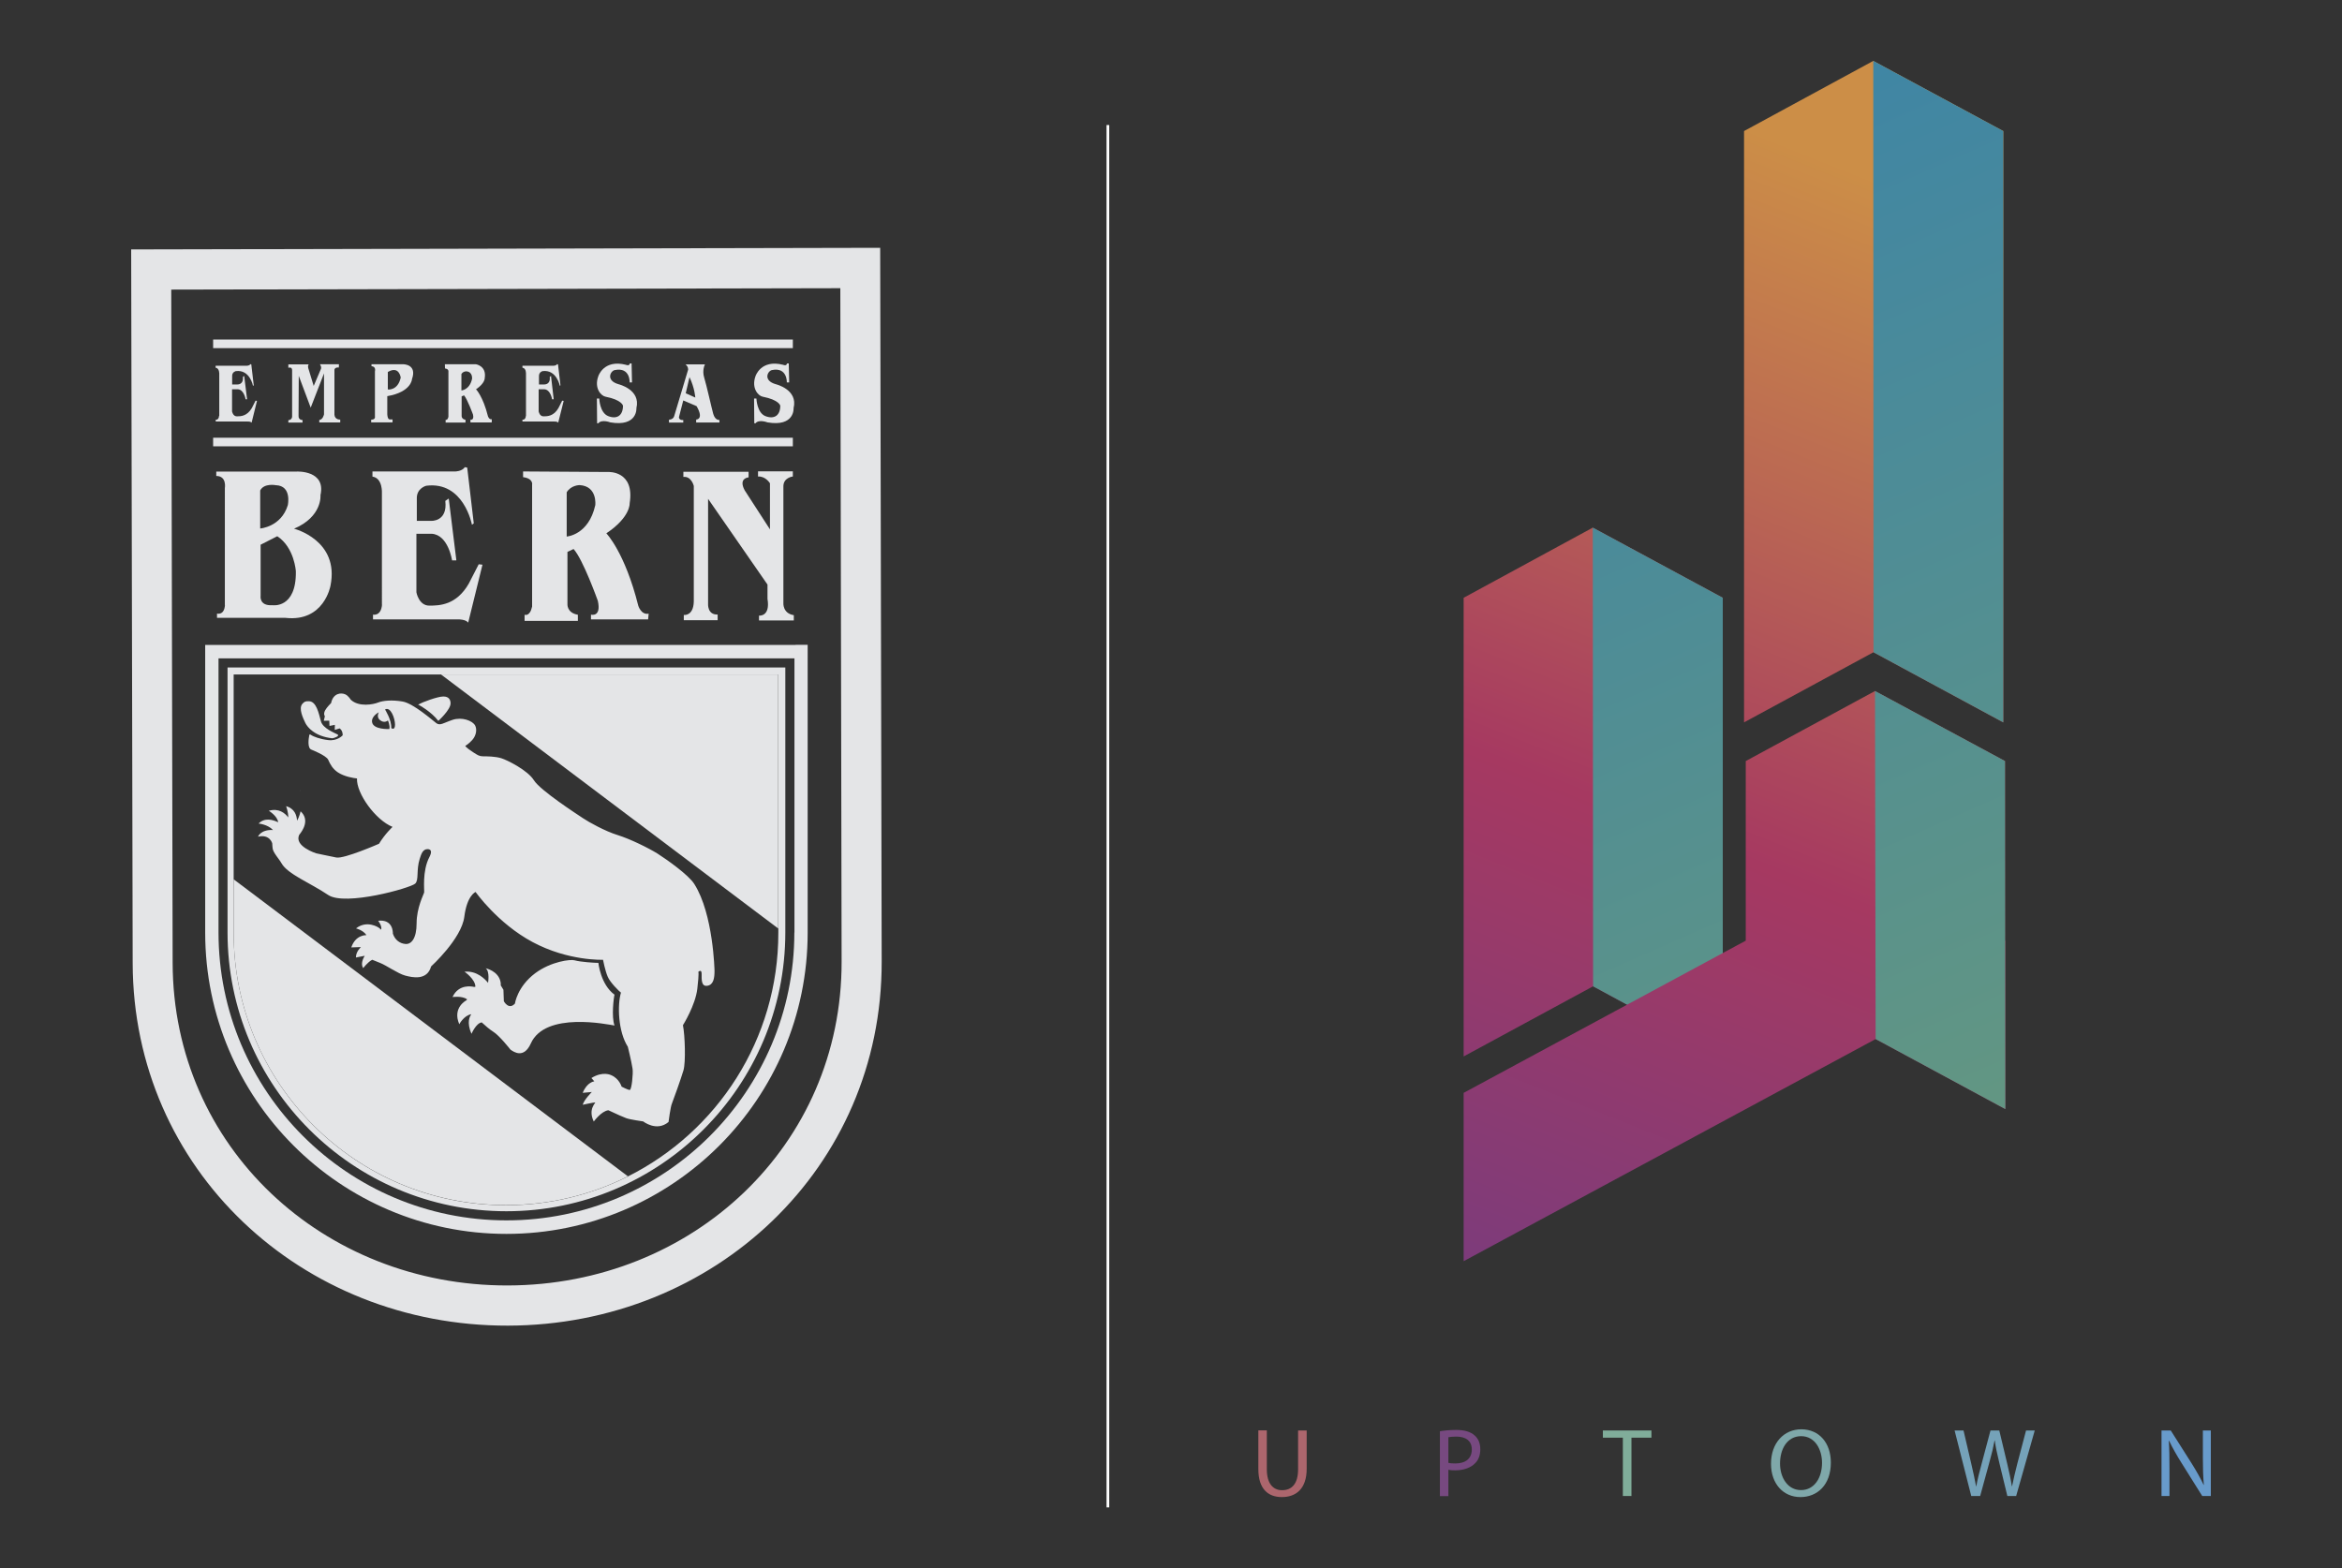 <?xml version="1.0" encoding="UTF-8"?>
<!-- Generator: Adobe Illustrator 24.2.3, SVG Export Plug-In . SVG Version: 6.00 Build 0)  -->
<svg xmlns="http://www.w3.org/2000/svg" xmlns:xlink="http://www.w3.org/1999/xlink" version="1.1" id="Capa_1" x="0px" y="0px" viewBox="0 0 218 146" style="enable-background:new 0 0 218 146;" xml:space="preserve">
<rect x="0" y="0" width="218" height="146" fill="#333333" stroke="none"/>
<style type="text/css">
	.st0{fill:#E4E5E7;}
	.st1{fill:#AC666D;}
	.st2{fill:#774980;}
	.st3{fill:#80AD9A;}
	.st4{fill:#7FA8AA;}
	.st5{fill:#75A2B9;}
	.st6{fill:#689BCB;}
	.st7{clip-path:url(#SVGID_2_);fill:url(#SVGID_3_);}
	.st8{clip-path:url(#SVGID_5_);fill:url(#SVGID_6_);}
	.st9{clip-path:url(#SVGID_8_);fill:url(#SVGID_9_);}
	.st10{clip-path:url(#SVGID_11_);fill:url(#SVGID_12_);}
	.st11{clip-path:url(#SVGID_14_);fill:url(#SVGID_15_);}
	.st12{clip-path:url(#SVGID_17_);fill:url(#SVGID_18_);}
	.st13{fill:#FFFFFF;}
</style>
<g>
	<g>
		<g>
			<path class="st0" d="M20.94,56.33c-0.07,0.99-0.74,0.79-0.74,0.79v0.4h6.38c3.59,0.4,4.18-2.98,4.18-2.98     c0.87-4.25-3.39-5.32-3.39-5.32c2.66-1.13,2.46-3.12,2.46-3.12c0.53-2.33-2.19-2.2-2.19-2.2h-7.51v0.41c1,0,0.8,1.13,0.8,1.13     V56.33z M27.54,53.19c0.05,3.5-2.17,3.15-2.17,3.15c-1.28,0.09-1.11-0.89-1.11-0.89v-4.74l1.55-0.79     C27.41,50.97,27.54,53.19,27.54,53.19z M24.22,45.66c0.36-0.71,1.46-0.49,1.46-0.49c1.51,0.05,1.11,1.86,1.11,1.86     c-0.62,2.03-2.57,2.17-2.57,2.17V45.66z"></path>
			<path class="st0" d="M35.56,56.29c-0.09,1.1-0.84,0.93-0.84,0.93v0.44h7.71c0.98-0.04,1.15,0.31,1.15,0.31l1.33-5.4l-0.35-0.04     l-0.93,1.81c-1.15,1.99-2.7,2.04-3.67,2.04c-0.98,0-1.2-1.24-1.2-1.24v-5.45h1.42c1.55,0.09,1.9,2.48,1.9,2.48h0.4l-0.71-5.76     l-0.32,0.22c0.23,1.96-1.33,1.86-1.33,1.86H38.8v-2.04c-0.05-1.01,0.88-1.23,0.88-1.23c3.5-0.44,4.25,3.63,4.25,3.63l0.17-0.13     l-0.61-5.19l-0.22-0.04c-0.27,0.4-0.89,0.4-0.89,0.4h-7.71v0.48c0.97,0.14,0.88,1.55,0.88,1.55V56.29z"></path>
			<path class="st0" d="M20.39,38.71c-0.03,0.42-0.31,0.36-0.31,0.36v0.17h2.9c0.37-0.02,0.44,0.11,0.44,0.11l0.5-2.03l-0.13-0.02     l-0.35,0.69c-0.44,0.75-1.02,0.77-1.39,0.77c-0.37,0-0.45-0.46-0.45-0.46v-2.06h0.54c0.58,0.03,0.72,0.93,0.72,0.93H23L22.73,35     l-0.12,0.09c0.08,0.73-0.5,0.7-0.5,0.7h-0.5v-0.77c-0.02-0.39,0.34-0.47,0.34-0.47c1.32-0.17,1.6,1.37,1.6,1.37l0.07-0.05     l-0.23-1.95l-0.08-0.02c-0.1,0.15-0.33,0.15-0.33,0.15h-2.91v0.18c0.37,0.05,0.34,0.59,0.34,0.59V38.71z"></path>
			<path class="st0" d="M48.95,38.71c-0.03,0.42-0.32,0.36-0.32,0.36v0.17h2.9c0.37-0.02,0.43,0.11,0.43,0.11l0.51-2.03l-0.14-0.02     l-0.35,0.69c-0.43,0.75-1.02,0.77-1.39,0.77c-0.37,0-0.45-0.46-0.45-0.46v-2.06h0.53c0.58,0.03,0.72,0.93,0.72,0.93h0.15     L51.29,35l-0.12,0.09c0.09,0.73-0.5,0.7-0.5,0.7h-0.5v-0.77c-0.01-0.39,0.33-0.47,0.33-0.47c1.32-0.17,1.61,1.37,1.61,1.37     l0.06-0.05l-0.23-1.95l-0.08-0.02c-0.1,0.15-0.33,0.15-0.33,0.15h-2.9v0.18c0.37,0.05,0.33,0.59,0.33,0.59V38.71z"></path>
			<path class="st0" d="M55.01,57.22v0.44h5.32l0.05-0.53c-0.71,0.14-0.97-0.75-0.97-0.75c-1.24-4.96-2.97-6.73-2.97-6.73     c2.26-1.51,2.17-2.79,2.17-2.79c0.49-3.06-1.99-2.92-1.99-2.92l-7.93-0.05v0.53c0.98,0.13,0.84,0.71,0.84,0.71v11.34     c-0.21,0.97-0.7,0.76-0.7,0.76v0.57h4.96v-0.57c-1.06-0.18-0.97-1.02-0.97-1.02v-4.83l0.57-0.27c0.89,0.98,2.26,4.83,2.26,4.83     C55.99,57.49,55.01,57.22,55.01,57.22z M55.41,47.03c-0.62,2.79-2.66,2.92-2.66,2.92v-4.12c0.4-0.67,1.2-0.67,1.2-0.67     C55.63,45.26,55.41,47.03,55.41,47.03z"></path>
			<path class="st0" d="M43.79,39.07v0.26h1.98l0.01-0.3c-0.26,0.05-0.36-0.28-0.36-0.28c-0.46-1.85-1.11-2.51-1.11-2.51     c0.84-0.56,0.81-1.04,0.81-1.04c0.19-1.14-0.82-1.29-0.82-1.29h-2.89l0.01,0.39c0.36,0.05,0.32,0.27,0.32,0.27v4.23     c-0.08,0.36-0.26,0.28-0.26,0.28v0.26h1.85v-0.26c-0.4-0.07-0.36-0.38-0.36-0.38v-1.8l0.22-0.1c0.32,0.36,0.84,1.8,0.84,1.8     C44.15,39.16,43.79,39.07,43.79,39.07z M43.94,35.27c-0.23,1.04-0.99,1.08-0.99,1.08v-1.53c0.15-0.25,0.44-0.25,0.44-0.25     C44.02,34.6,43.94,35.27,43.94,35.27z"></path>
			<path class="st0" d="M70.65,57.31v0.45h3.24v-0.49c-1.06-0.17-0.97-1.15-0.97-1.15V45.34c-0.04-0.89,0.88-0.98,0.88-0.98v-0.48     h-3.24v0.48c0.71-0.04,1.11,0.63,1.11,0.63v4.29l-2.35-3.63c-0.62-1.15,0.36-1.21,0.36-1.21v-0.52h-6.07v0.48     c0.75-0.09,0.97,0.84,0.97,0.84v10.77c-0.04,1.37-0.93,1.24-0.93,1.24v0.49h3.15v-0.53c-0.98,0.04-0.89-1.02-0.89-1.02v-9.75     l5.53,7.98v1.33C71.72,57.44,70.65,57.31,70.65,57.31z"></path>
			<path class="st0" d="M29.72,39.1v0.23h1.95v-0.27c0,0-0.49,0.04-0.54-0.44v-4.16c0,0-0.03-0.28,0.41-0.25l0.01-0.3h-1.77     c0,0,0.2,0.28,0.07,0.49l-0.65,1.53l-0.46-1.51c-0.15-0.39,0-0.5,0-0.5h-1.9v0.32c0,0,0.35-0.13,0.35,0.23v4.25     c0,0,0.05,0.36-0.35,0.4v0.22h1.32V39.1c0,0-0.39,0.02-0.37-0.39l0.02-3.72l1.11,2.96l1.24-3.19v3.81     C30.16,38.57,30.07,39.06,29.72,39.1z"></path>
			<path class="st0" d="M38.35,35.29c0.49-1.38-0.8-1.38-0.8-1.38h-2.97l0,0.18c0.45,0.03,0.32,0.48,0.32,0.48v4.17     c0.07,0.36-0.35,0.33-0.35,0.33v0.25h1.99v-0.27h-0.26c-0.22,0-0.23-0.49-0.23-0.49v-1.68C38.31,36.49,38.35,35.29,38.35,35.29z      M36.1,34.63c1.06-0.62,1.2,0.52,1.2,0.52c-0.27,1.24-1.2,1.11-1.2,1.11V34.63z"></path>
			<path class="st0" d="M57.58,35.77c-1.23-0.35-0.75-1.25-0.35-1.32c1.45-0.29,1.38,1.15,1.38,1.15h0.22l-0.04-1.77l-0.17,0.01     c-0.03,0.27-0.36,0.12-0.36,0.12c-2.08-0.53-2.57,1.07-2.57,1.07c-0.4,1.1,0.25,1.82,0.67,1.9c1.54,0.3,1.63,0.84,1.63,0.84     c0,0.93-0.58,1.28-1.37,0.97c-0.8-0.31-0.84-1.64-0.84-1.64h-0.22l0.02,2.3l0.11,0.01c0.31-0.4,1.11-0.09,1.11-0.09     c2.57,0.44,2.44-1.33,2.44-1.33C59.66,36.26,57.58,35.77,57.58,35.77z"></path>
			<path class="st0" d="M72.22,35.77c-1.24-0.35-0.75-1.25-0.36-1.32c1.44-0.29,1.38,1.15,1.38,1.15h0.22l-0.04-1.77l-0.17,0.01     c-0.03,0.27-0.36,0.12-0.36,0.12c-2.08-0.53-2.57,1.07-2.57,1.07c-0.39,1.1,0.25,1.82,0.67,1.9c1.55,0.3,1.64,0.84,1.64,0.84     c0,0.93-0.58,1.28-1.38,0.97c-0.8-0.31-0.84-1.64-0.84-1.64h-0.22l0.02,2.3l0.11,0.01c0.31-0.4,1.11-0.09,1.11-0.09     c2.57,0.44,2.44-1.33,2.44-1.33C74.3,36.26,72.22,35.77,72.22,35.77z"></path>
			<path class="st0" d="M64.8,39.06v0.27h2.17l-0.01-0.24c0,0-0.38,0.08-0.57-0.56c-0.15-0.53-0.62-2.66-0.84-3.37     c-0.22-0.7,0.07-1.24,0.07-1.24h-1.81c0.28,0.23,0.24,0.5,0.24,0.5l-1.29,4.3c-0.08,0.35-0.49,0.35-0.49,0.35v0.27h1.33V39.1     c-0.42,0.04-0.4-0.27-0.4-0.27l0.4-1.55l1.24,0.53C65.56,39.06,64.8,39.06,64.8,39.06z M63.83,36.61l0.35-1.5     c0.49,1.02,0.54,1.9,0.54,1.9L63.83,36.61z"></path>
			<rect x="19.84" y="31.61" class="st0" width="53.96" height="0.8"></rect>
			<rect x="19.84" y="40.75" class="st0" width="53.96" height="0.8"></rect>
			<path class="st0" d="M74.06,60.04H20.22H19.1v1.12v25.67c0,15.46,12.58,28.04,28.04,28.04c15.46,0,28.04-12.58,28.04-28.04V61.15     v-1.12H74.06z M73.94,86.81c0,14.78-12.02,26.8-26.8,26.8c-14.78,0-26.8-12.02-26.8-26.8V61.29h53.61V86.81z"></path>
			<path class="st0" d="M47.14,112.76c14.31,0,25.96-11.64,25.96-25.96V62.14H21.18V86.8C21.18,101.12,32.83,112.76,47.14,112.76z      M21.75,81.86V62.79h19.31h31.39v23.65v0.41c0,9.92-5.7,18.51-14,22.67l0,0c-3.41,1.71-7.27,2.68-11.35,2.68     c-14,0-25.35-11.35-25.35-25.35V81.86z"></path>
			<path class="st0" d="M35.24,86.57c0.07-0.01,0.13-0.01,0.19-0.01C35.37,86.56,35.3,86.56,35.24,86.57z"></path>
			<path class="st0" d="M47.1,112.19c4.08,0,7.93-0.96,11.35-2.68L21.75,81.86v4.98C21.75,100.84,33.1,112.19,47.1,112.19z"></path>
			<polygon class="st0" points="58.44,109.51 21.75,81.86 58.44,109.51    "></polygon>
			<polygon class="st0" points="72.44,62.79 41.05,62.79 72.44,86.44    "></polygon>
			<path class="st0" d="M62.23,104.45c0,0,0.18-1.43,0.32-1.73c0.13-0.32,0.85-2.33,1.07-3.08c0.22-0.76,0.14-3.26-0.05-4.2     c0,0,1.16-1.84,1.34-3.4c0.18-1.56,0.09-1.56,0.09-1.56s0.31-0.31,0.31,0.18c0,0.49-0.05,1.2,0.53,1.11     c0.58-0.09,0.67-0.72,0.67-1.39c0,0-0.1-5.27-1.88-8.08c-0.55-0.87-2.58-2.29-3.42-2.83c-0.85-0.53-2.56-1.37-3.72-1.73     c-1.17-0.36-2.69-1.21-3.21-1.56c-0.54-0.36-4-2.6-4.58-3.54c-0.58-0.93-2.46-1.87-3.03-2.05c-0.58-0.18-1.34-0.18-1.7-0.18     c-0.35,0-0.51-0.11-0.93-0.38c-0.72-0.47-0.73-0.59-0.73-0.59s0.33-0.19,0.65-0.55c0.39-0.44,0.45-1.02,0.26-1.36     c-0.25-0.44-1.21-0.8-2.08-0.52c-0.87,0.29-1.17,0.58-1.53,0.31c-0.36-0.27-2.14-1.84-3.13-2.01c-0.98-0.17-1.83-0.09-2.28,0.09     c-0.44,0.18-1.79,0.45-2.55-0.26c0,0-0.22-0.37-0.51-0.5c-0.4-0.18-1.13-0.11-1.32,0.81c0,0-0.4,0.39-0.55,0.67     c-0.2,0.36-0.03,0.56-0.03,0.56l-0.1,0.42l0.51-0.01l0.02,0.49l0.5-0.1l-0.01,0.47l0.45-0.14c0,0,0.29,0.15,0.29,0.64     c0,0-0.47,0.55-1.34,0.45c-0.77-0.09-1.39-0.32-1.64-0.5c-0.05-0.03-0.11-0.06-0.13,0.04c-0.07,0.34-0.19,1.21,0.2,1.35     c0,0,1.38,0.54,1.56,0.94c0.18,0.41,0.41,0.85,0.91,1.18c0.59,0.39,1.45,0.53,1.77,0.56c-0.07,1.38,1.72,3.87,3.31,4.51     c0,0-0.7,0.65-1.26,1.57c0,0-3.24,1.42-3.97,1.28c-0.53-0.1-1.88-0.39-1.88-0.39s-2.07-0.65-1.58-1.72     c0.32-0.38,1.01-1.39,0.13-2.19c0,0-0.1,0.49-0.33,0.87c-0.03-0.51-0.23-1.13-1.02-1.35c0,0,0.22,0.57,0.2,1.05     c-0.29-0.39-0.87-0.89-1.81-0.62c0,0,0.81,0.48,0.87,1.07c-0.51-0.25-1.26-0.45-1.82,0.12c0,0,0.85,0.07,1.34,0.6     c-1.16-0.05-1.39,0.62-1.39,0.62c1.1-0.25,1.32,0.62,1.32,0.62l0,0c0.01,0.17,0.02,0.35,0.04,0.48c0.05,0.4,0.6,0.97,0.82,1.37     c0.58,1.03,2.66,1.82,4.35,2.96c1.58,1.06,7.67-0.65,8.1-1.06c0.36-0.35,0.08-1.24,0.42-2.31c0.13-0.4,0.27-0.91,0.74-0.9     c0.31,0.01,0.43,0.22,0.16,0.74c-0.69,1.31-0.45,3.13-0.49,3.31c-0.05,0.18-0.7,1.42-0.7,2.85c0,1.43-0.5,1.98-1.04,1.93     c-0.54-0.04-0.98-0.4-1.16-0.94c0,0,0,0-0.01,0c0.01-0.15,0.01-1.38-1.37-1.22c0,0,0.36,0.43,0.29,0.83l-0.24-0.19     c0,0-1.08-0.74-2.11,0.07c0,0,0.67,0.16,0.97,0.63c0,0-1-0.07-1.41,1.14l0.9-0.03c0,0-0.47,0.4-0.47,0.97l0.82-0.16     c-0.13,0.21-0.41,0.76-0.14,1.15c0,0,0.41-0.56,0.84-0.78c0.2,0.08,0.45,0.18,0.72,0.29c0.58,0.22,1.67,1,2.34,1.18     c0.67,0.18,2.05,0.49,2.42-0.85c0,0,2.83-2.57,3.09-4.62c0.25-2,1.05-2.31,1.05-2.31s2.05,2.92,5.3,4.66     c3.34,1.79,6.56,1.65,6.56,1.65s0.2,1.03,0.44,1.58c0.22,0.53,1.05,1.35,1.23,1.48c-0.34,1.15-0.27,3.62,0.64,5.04     c0,0,0.32,1.28,0.44,2.04c0.07,0.41-0.08,1.98-0.26,1.98c-0.18,0-0.76-0.31-0.76-0.31s-0.22-0.76-0.98-1.07     c0,0-0.76-0.4-1.83,0.27l0.27,0.31c0,0-0.67,0.05-1.08,1.07l0.85-0.08c0,0-0.71,0.7-0.85,1.19c0,0,1.02-0.22,1.15-0.22     c0.13,0-0.7,0.58-0.12,1.78c0,0,0.71-0.98,1.36-1.05c0.66,0.32,1.51,0.69,1.67,0.74c0.35,0.13,1.57,0.3,1.57,0.3     S61.12,105.39,62.23,104.45z M36.24,67.87c0,0-1.53,0.08-1.61-0.67c-0.06-0.54,0.63-0.89,0.63-0.89s-0.25,0.43,0.1,0.72     c0.42,0.35,0.75,0.04,0.75,0.04S36.33,67.56,36.24,67.87z M36.42,67.78c0.04-0.76-0.58-1.73-0.58-1.73     c0.52-0.3,0.93,0.83,0.93,1.41C36.77,68.05,36.42,67.78,36.42,67.78z M35.24,86.57c0.06-0.01,0.12-0.02,0.19-0.01     C35.37,86.56,35.31,86.57,35.24,86.57z"></path>
			<path class="st0" d="M40.8,67.11c0,0,1.14-1.03,1.14-1.63c0-0.3-0.13-0.64-0.67-0.64c-0.54,0-1.95,0.53-2.35,0.75     C38.92,65.59,40.11,66.21,40.8,67.11z"></path>
			<path class="st0" d="M30.93,68.73c0.17-0.01,0.74-0.22,0.48-0.36c-0.26-0.14-1.35-0.56-1.53-1.2c-0.21-0.75-0.42-1.88-1.13-1.89     c-0.34-0.01-0.43,0.05-0.61,0.25c-0.37,0.43,0.08,1.35,0.29,1.79C28.62,67.69,29.28,68.55,30.93,68.73z"></path>
			<path class="st0" d="M57.2,92.6c-1.3-0.95-1.5-2.96-1.5-2.96c-0.33,0-1.65-0.08-2.22-0.24c-0.36-0.11-2.18,0.1-3.66,1.2     c-1.68,1.26-1.89,2.83-1.89,2.83c-0.58,0.63-1.03-0.22-1.03-0.22l-0.04-1.07l-0.25-0.41c0.01-0.1,0.01-0.21-0.02-0.33     c-0.21-1.02-1.38-1.26-1.38-1.26c0.4,0.31,0.22,1.35,0.22,1.35c0,0.01,0,0.01,0.01,0.02c-0.27-0.34-1.04-1.16-2.2-1.05     c0,0,1.01,0.7,1.01,1.4c-0.07,0.01-0.12,0.02-0.12,0.02l0,0c-0.15-0.04-1.42-0.32-2.01,0.94c0,0,0.89-0.13,1.36,0.21     c-0.04,0.06-0.06,0.09-0.06,0.09s-1.34,0.67-0.67,2.23c0,0,0.43-0.81,1.11-0.93c0,0.01,0,0.02,0,0.02     c-0.11,0.14-0.46,0.72,0.03,1.8c0,0,0.42-0.99,0.95-1.06c0.32,0.29,0.72,0.65,1.06,0.86c0.58,0.35,1.61,1.67,1.61,1.67     c0.32,0.23,1.25,0.87,1.9-0.57c1.35-3.01,7.19-1.76,7.79-1.67C56.9,94.65,57.13,92.84,57.2,92.6z"></path>
		</g>
		<g>
			<path class="st0" d="M12.21,23.22l0.14,66.44c0.04,19.22,15.71,33.79,34.93,33.75s34.83-14.67,34.79-33.9l-0.14-66.44     L12.21,23.22z M78.34,89.5c0.04,17.17-13.91,30.13-31.07,30.17c-17.17,0.04-31.17-12.87-31.2-30.04l-0.13-62.67l62.28-0.13     L78.34,89.5z"></path>
			<path class="st0" d="M27.92,73.68c0,0.01,0,0.02,0,0.04h0C27.92,73.71,27.92,73.69,27.92,73.68z"></path>
			<path class="st0" d="M27.92,73.68c0-0.03,0-0.07,0-0.12C27.93,73.57,27.93,73.62,27.92,73.68z"></path>
			<path class="st0" d="M27.92,73.72L27.92,73.72c0,0.03,0,0.06,0,0.08C27.92,73.77,27.92,73.75,27.92,73.72z"></path>
			<path class="st0" d="M27.92,73.8C27.92,73.86,27.92,73.85,27.92,73.8L27.92,73.8z"></path>
			<path class="st0" d="M56.01,102.52c0-0.01,0-0.02,0-0.04C56.01,102.5,56.01,102.51,56.01,102.52z"></path>
			<path class="st0" d="M56.01,102.53L56.01,102.53L56.01,102.53C56.01,102.53,56.01,102.53,56.01,102.53z"></path>
			<path class="st0" d="M56.12,102.13c0,0-0.08,0.14-0.11,0.35c0,0.02,0,0.03,0,0.04l0,0.01l1.21,0.19     C57.21,102.72,56.41,102.17,56.12,102.13z"></path>
		</g>
	</g>
	<g>
		<g>
			<path class="st1" d="M117.92,133.17v3.61c0,1.37,0.61,1.95,1.42,1.95c0.91,0,1.49-0.6,1.49-1.95v-3.61h0.8v3.56     c0,1.87-0.99,2.64-2.31,2.64c-1.25,0-2.19-0.72-2.19-2.61v-3.6H117.92z"></path>
			<path class="st2" d="M134.04,133.24c0.38-0.06,0.88-0.12,1.51-0.12c0.78,0,1.35,0.18,1.71,0.51c0.34,0.29,0.53,0.73,0.53,1.28     c0,0.55-0.16,0.99-0.47,1.3c-0.42,0.44-1.1,0.67-1.87,0.67c-0.24,0-0.45-0.01-0.63-0.05v2.45h-0.79V133.24z M134.82,136.18     c0.17,0.05,0.39,0.06,0.65,0.06c0.95,0,1.53-0.46,1.53-1.3c0-0.81-0.57-1.2-1.44-1.2c-0.34,0-0.61,0.03-0.74,0.06V136.18z"></path>
			<polygon class="st3" points="151.06,133.84 149.2,133.84 149.2,133.17 153.72,133.17 153.72,133.84 151.86,133.84 151.86,139.27      151.06,139.27    "></polygon>
			<path class="st4" d="M170.42,136.16c0,2.1-1.28,3.21-2.83,3.21c-1.61,0-2.74-1.25-2.74-3.1c0-1.94,1.2-3.21,2.83-3.21     C169.35,133.07,170.42,134.34,170.42,136.16 M165.69,136.25c0,1.3,0.71,2.47,1.95,2.47c1.25,0,1.96-1.15,1.96-2.54     c0-1.21-0.63-2.48-1.95-2.48C166.34,133.71,165.69,134.91,165.69,136.25"></path>
			<path class="st5" d="M183.49,139.27l-1.55-6.1h0.83l0.72,3.09c0.18,0.76,0.34,1.52,0.45,2.11h0.02c0.1-0.61,0.29-1.33,0.5-2.12     l0.82-3.08h0.82l0.74,3.1c0.17,0.72,0.33,1.45,0.43,2.09h0.02c0.13-0.67,0.3-1.35,0.49-2.11l0.81-3.08h0.81l-1.73,6.1h-0.82     l-0.77-3.18c-0.19-0.78-0.32-1.38-0.4-1.99h-0.02c-0.11,0.61-0.25,1.2-0.47,1.99l-0.87,3.18H183.49z"></path>
			<path class="st6" d="M201.2,139.27v-6.1h0.86l1.96,3.09c0.45,0.72,0.81,1.36,1.1,1.98l0.02-0.01c-0.07-0.82-0.09-1.56-0.09-2.51     v-2.55h0.74v6.1h-0.8l-1.94-3.1c-0.43-0.68-0.83-1.38-1.14-2.04l-0.03,0.01c0.05,0.77,0.06,1.5,0.06,2.52v2.61H201.2z"></path>
		</g>
		<g>
			<g>
				<defs>
					<polygon id="SVGID_1_" points="136.24,55.65 136.24,98.35 148.29,91.82 160.36,98.35 160.36,55.65 148.26,49.12      "></polygon>
				</defs>
				<clipPath id="SVGID_2_">
					<use xlink:href="#SVGID_1_" style="overflow:visible;"></use>
				</clipPath>
				
					<linearGradient id="SVGID_3_" gradientUnits="userSpaceOnUse" x1="1752.892" y1="336.133" x2="1756.209" y2="336.133" gradientTransform="matrix(-13.223 32.829 32.829 13.223 12315.253 -61975.211)">
					<stop offset="0" style="stop-color:#CC8E47"></stop>
					<stop offset="0.263" style="stop-color:#BA6753"></stop>
					<stop offset="0.539" style="stop-color:#A63961"></stop>
					<stop offset="0.998" style="stop-color:#743C80"></stop>
					<stop offset="1" style="stop-color:#743C80"></stop>
				</linearGradient>
				<polygon class="st7" points="177.42,55.99 157,106.71 119.18,91.48 139.61,40.76     "></polygon>
			</g>
			<g>
				<defs>
					<polygon id="SVGID_4_" points="148.26,49.12 148.29,91.82 160.36,98.35 160.36,55.65      "></polygon>
				</defs>
				<clipPath id="SVGID_5_">
					<use xlink:href="#SVGID_4_" style="overflow:visible;"></use>
				</clipPath>
				
					<linearGradient id="SVGID_6_" gradientUnits="userSpaceOnUse" x1="1748.965" y1="420.875" x2="1752.282" y2="420.875" gradientTransform="matrix(-15.73 -35.565 -35.565 15.73 42652.965 55695.926)">
					<stop offset="0" style="stop-color:#649781"></stop>
					<stop offset="1.250770e-03" style="stop-color:#649781"></stop>
					<stop offset="1" style="stop-color:#3480AF"></stop>
					<stop offset="1" style="stop-color:#3480AF"></stop>
				</linearGradient>
				<polygon class="st8" points="150.24,102.82 130.06,57.18 158.38,44.65 178.57,90.29     "></polygon>
			</g>
			<g>
				<defs>
					<polygon id="SVGID_7_" points="162.34,12.2 162.34,67.25 174.39,60.72 186.47,67.25 186.47,12.2 174.37,5.67      "></polygon>
				</defs>
				<clipPath id="SVGID_8_">
					<use xlink:href="#SVGID_7_" style="overflow:visible;"></use>
				</clipPath>
				
					<linearGradient id="SVGID_9_" gradientUnits="userSpaceOnUse" x1="1752.892" y1="336.336" x2="1756.209" y2="336.336" gradientTransform="matrix(-13.223 32.829 32.829 13.223 12318.129 -61974.051)">
					<stop offset="0" style="stop-color:#CC8E47"></stop>
					<stop offset="0.263" style="stop-color:#BA6753"></stop>
					<stop offset="0.539" style="stop-color:#A63961"></stop>
					<stop offset="0.998" style="stop-color:#743C80"></stop>
					<stop offset="1" style="stop-color:#743C80"></stop>
				</linearGradient>
				<polygon class="st9" points="207.81,14.26 183.1,75.61 141,58.65 165.71,-2.69     "></polygon>
			</g>
			<g>
				<defs>
					<polygon id="SVGID_10_" points="174.37,5.67 174.39,60.72 186.47,67.25 186.47,12.2      "></polygon>
				</defs>
				<clipPath id="SVGID_11_">
					<use xlink:href="#SVGID_10_" style="overflow:visible;"></use>
				</clipPath>
				
					<linearGradient id="SVGID_12_" gradientUnits="userSpaceOnUse" x1="1748.965" y1="420.176" x2="1752.282" y2="420.176" gradientTransform="matrix(-15.73 -35.565 -35.565 15.73 42663.703 55691.176)">
					<stop offset="0" style="stop-color:#649781"></stop>
					<stop offset="1.250770e-03" style="stop-color:#649781"></stop>
					<stop offset="1" style="stop-color:#3480AF"></stop>
					<stop offset="1" style="stop-color:#3480AF"></stop>
				</linearGradient>
				<polygon class="st10" points="176.35,71.72 151.59,15.75 184.49,1.19 209.25,57.17     "></polygon>
			</g>
			<g>
				<defs>
					<polygon id="SVGID_13_" points="162.5,70.85 162.5,87.57 136.24,101.74 136.24,117.41 174.59,96.73 186.66,103.25        186.66,87.59 186.63,87.57 186.63,70.85 174.53,64.33      "></polygon>
				</defs>
				<clipPath id="SVGID_14_">
					<use xlink:href="#SVGID_13_" style="overflow:visible;"></use>
				</clipPath>
				
					<linearGradient id="SVGID_15_" gradientUnits="userSpaceOnUse" x1="1752.892" y1="336.473" x2="1756.209" y2="336.473" gradientTransform="matrix(-13.223 32.829 32.829 13.223 12321.326 -61972.766)">
					<stop offset="0" style="stop-color:#CC8E47"></stop>
					<stop offset="0.263" style="stop-color:#BA6753"></stop>
					<stop offset="0.539" style="stop-color:#A63961"></stop>
					<stop offset="0.998" style="stop-color:#743C80"></stop>
					<stop offset="1" style="stop-color:#743C80"></stop>
				</linearGradient>
				<polygon class="st11" points="205.06,71.74 179.63,134.88 117.84,110 143.28,46.85     "></polygon>
			</g>
			<g>
				<defs>
					<polygon id="SVGID_16_" points="174.53,64.33 174.59,96.73 186.66,103.25 186.63,70.85      "></polygon>
				</defs>
				<clipPath id="SVGID_17_">
					<use xlink:href="#SVGID_16_" style="overflow:visible;"></use>
				</clipPath>
				
					<linearGradient id="SVGID_18_" gradientUnits="userSpaceOnUse" x1="1748.965" y1="420.517" x2="1752.282" y2="420.517" gradientTransform="matrix(-15.73 -35.565 -35.565 15.73 42658.473 55693.492)">
					<stop offset="0" style="stop-color:#649781"></stop>
					<stop offset="1.250770e-03" style="stop-color:#649781"></stop>
					<stop offset="1" style="stop-color:#3480AF"></stop>
					<stop offset="1" style="stop-color:#3480AF"></stop>
				</linearGradient>
				<polygon class="st12" points="176.52,107.74 160.13,70.7 184.68,59.84 201.06,96.88     "></polygon>
			</g>
		</g>
	</g>
	<g>
		<rect x="103" y="11.64" class="st13" width="0.25" height="128.69"></rect>
	</g>
</g>
</svg>
